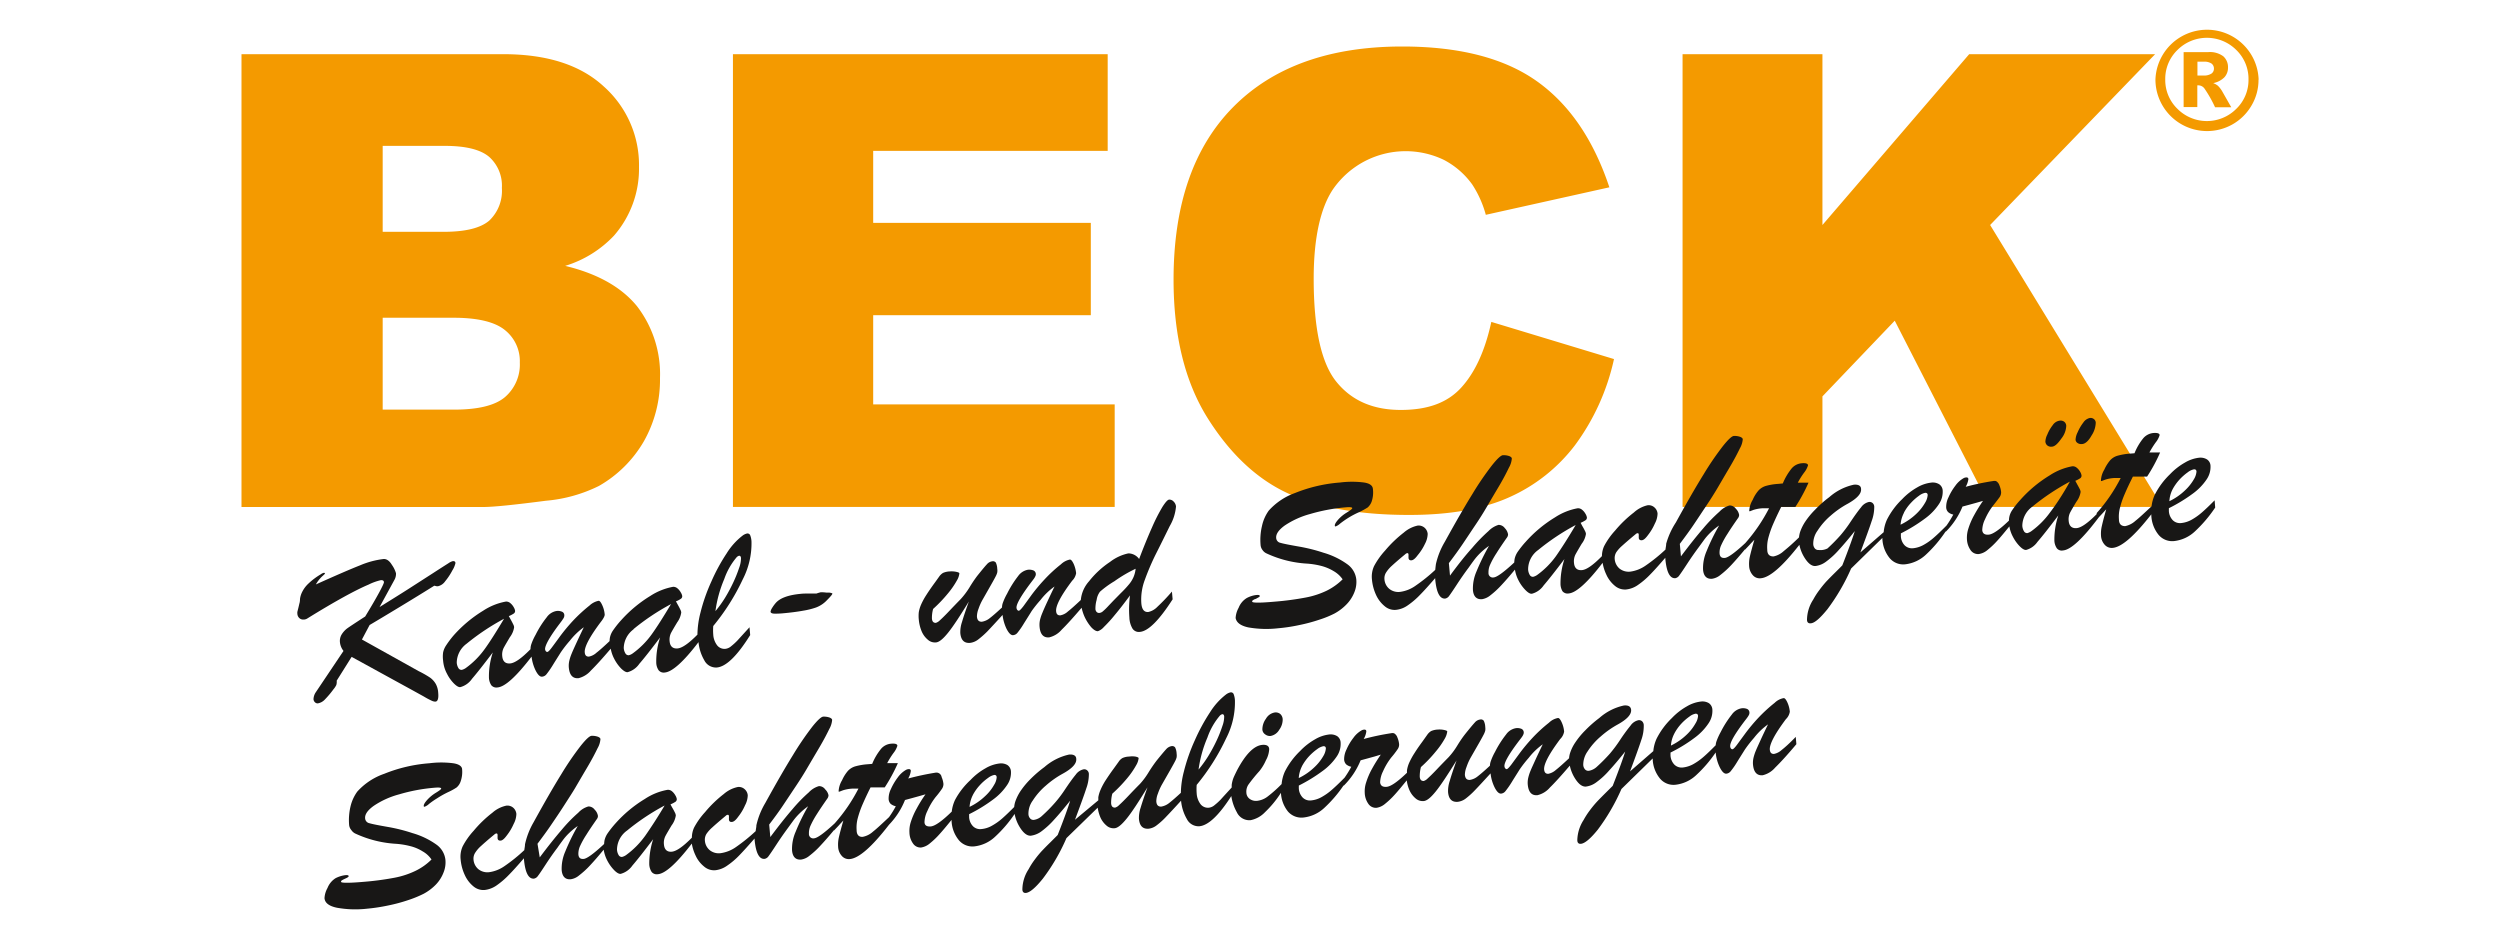 <svg id="Medium" xmlns="http://www.w3.org/2000/svg" viewBox="0 0 400 150"><defs><style>.cls-1{fill:#f49a00}.cls-2{fill:#181716}</style></defs><g id="Beck"><path class="cls-1" d="M38.64 8.67h41.91q10.49 0 16.08 5.19a16.81 16.81 0 0 1 5.61 12.84 16.29 16.29 0 0 1-4 11 17.9 17.9 0 0 1-7.81 4.84c5.19 1.25 9 3.41 11.48 6.44a17.8 17.8 0 0 1 3.69 11.52 20 20 0 0 1-2.6 10.14 19.41 19.41 0 0 1-7.17 7.11 23.66 23.66 0 0 1-8.5 2.37c-5 .65-8.38 1-10 1H38.64V8.67zm22.59 28.42H71c3.49 0 5.92-.61 7.3-1.81a6.58 6.58 0 0 0 2-5.21 6.17 6.17 0 0 0-2-4.94c-1.38-1.2-3.76-1.79-7.15-1.79h-9.92v13.75zm0 28.45h11.41c3.87 0 6.58-.67 8.15-2A6.88 6.88 0 0 0 83.17 58a6.34 6.34 0 0 0-2.35-5.16c-1.56-1.3-4.3-2-8.23-2H61.23v14.7zm56-56.87h60v15.47h-37.52v11.52h34.82v14.77h-34.82V64.7h38.64v16.41h-61.08V8.67zm121.4 42.84l19.61 5.94A36.15 36.15 0 0 1 252 71.23a27 27 0 0 1-10.56 8.35q-6.3 2.82-16 2.81-11.82 0-19.3-3.42t-12.93-12.09c-3.61-5.77-5.44-13.14-5.44-22.13q0-18 9.57-27.65t27-9.66q13.7 0 21.52 5.53t11.64 17l-19.77 4.4a17 17 0 0 0-2.17-4.85 13 13 0 0 0-4.56-3.95 14.14 14.14 0 0 0-17.74 4.74c-2 3-3.07 7.79-3.07 14.28q0 12.07 3.66 16.53c2.44 3 5.87 4.47 10.27 4.47s7.52-1.19 9.71-3.61 3.78-5.88 4.78-10.47zm30.58-42.84h22.38V36l23.48-27.33h29.75L318.42 36 346 81.11h-27.58l-15.26-29.8-11.57 12.11v17.69h-22.38V8.67z"/><path class="cls-2" d="M123.8 98.18a11.69 11.69 0 0 0 1.46-.05c1.22-.11 2.32-.25 3.3-.43a11.85 11.85 0 0 0 2-.5 4.61 4.61 0 0 0 1.78-1.2c.56-.56.84-.9.83-1s0-.08-.15-.11a1.14 1.14 0 0 0-.33-.07h-.45a6 6 0 0 0-.91-.06 6.31 6.31 0 0 0-.68.2c-1.34 0-2.17 0-2.51.05-2 .18-3.37.68-4.06 1.51a5.91 5.91 0 0 0-.59.83 1.38 1.38 0 0 0-.2.52c.02.18.19.28.51.31zM147.46 101a3.53 3.53 0 0 0 1 1.36 1.68 1.68 0 0 0 1.23.43c.54 0 1.2-.56 2-1.55s1.88-2.64 3.33-5c-.52 1.43-.88 2.52-1.1 3.28a5 5 0 0 0-.27 1.77c.1 1.13.62 1.65 1.57 1.57a2.64 2.64 0 0 0 1.29-.54A14.39 14.39 0 0 0 158 101c.53-.56 1.34-1.43 2.41-2.61a6.94 6.94 0 0 0 .64 2.23c.38.73.74 1.07 1.1 1a1 1 0 0 0 .67-.41 12 12 0 0 0 1-1.45c.45-.72.86-1.36 1.25-2a20.21 20.21 0 0 1 1.41-1.76 10.47 10.47 0 0 1 2.25-2.16c-.46.93-.85 1.77-1.2 2.52s-.59 1.3-.75 1.7a7.15 7.15 0 0 0-.38 1.13 3.58 3.58 0 0 0-.07 1.08c.1 1.22.62 1.79 1.54 1.71a3.76 3.76 0 0 0 2-1.23q1.14-1.11 3.19-3.51a7.35 7.35 0 0 0 .45 1.4 7.26 7.26 0 0 0 1.1 1.73c.42.44.77.64 1.06.62a2.33 2.33 0 0 0 .95-.67 21.63 21.63 0 0 0 1.76-1.94c.72-.86 1.52-1.89 2.42-3.11a17.13 17.13 0 0 0-.1 3.54 3.73 3.73 0 0 0 .51 1.78 1.21 1.21 0 0 0 1.19.51c1.32-.12 3.06-1.85 5.22-5.21l-.11-1.24a30.36 30.36 0 0 1-2.35 2.46 2.85 2.85 0 0 1-1.44.81q-1 .07-1.11-1.44a8.92 8.92 0 0 1 .57-3.73 38.86 38.86 0 0 1 1.8-4.19c.72-1.42 1.44-2.89 2.18-4.39a7.46 7.46 0 0 0 1-3.13 1.27 1.27 0 0 0-.39-.8.89.89 0 0 0-.71-.3c-.22 0-.58.4-1.05 1.13a28.74 28.74 0 0 0-1.69 3.32c-.66 1.48-1.35 3.17-2.06 5.05a2.15 2.15 0 0 0-1.72-.9 7.28 7.28 0 0 0-2.94 1.37 14.38 14.38 0 0 0-3.35 3.09 5.22 5.22 0 0 0-1.32 3c-.91.86-1.61 1.48-2.07 1.84a2.43 2.43 0 0 1-1.23.62c-.39 0-.61-.19-.65-.67q-.12-1.31 2.57-4.88a2.18 2.18 0 0 0 .63-1.2 4.92 4.92 0 0 0-.39-1.48c-.23-.48-.42-.71-.61-.7a2.9 2.9 0 0 0-1.43.76 22.94 22.94 0 0 0-2.67 2.47 28.87 28.87 0 0 0-2 2.39L163.74 97c-.36.46-.6.71-.73.72s-.34-.14-.37-.47q-.07-.87 2.34-4.07c.24-.32.41-.53.48-.64a2.08 2.08 0 0 0 .2-.36.7.7 0 0 0 .07-.36.64.64 0 0 0-.38-.55 1.86 1.86 0 0 0-.89-.11 2.45 2.45 0 0 0-1.55 1 16.6 16.6 0 0 0-1.78 2.84 9.14 9.14 0 0 0-.71 1.56 2.39 2.39 0 0 0-.1.64c-.85.79-1.51 1.36-1.94 1.69a2.69 2.69 0 0 1-1.3.59c-.46 0-.72-.24-.77-.82a3.49 3.49 0 0 1 .25-1.24 8.41 8.41 0 0 1 .7-1.55l1.33-2.34c.37-.65.62-1.11.74-1.35a2.57 2.57 0 0 0 .23-.59 1.77 1.77 0 0 0 0-.58 2.52 2.52 0 0 0-.23-1 .57.57 0 0 0-.57-.2 1.34 1.34 0 0 0-.85.47c-.28.29-.8.92-1.56 1.87a21 21 0 0 0-1.24 1.85 12.56 12.56 0 0 1-1.39 1.85c-.55.56-1.17 1.2-1.86 1.93s-1.19 1.21-1.48 1.47a1.54 1.54 0 0 1-.65.41c-.37 0-.58-.2-.62-.68a5.35 5.35 0 0 1 .19-1.55 22.47 22.47 0 0 0 2.36-2.47 13.24 13.24 0 0 0 1.44-2.08 2.78 2.78 0 0 0 .4-1.14c0-.1-.18-.18-.51-.25a3.67 3.67 0 0 0-1.05-.06 2.9 2.9 0 0 0-1.06.24 2.1 2.1 0 0 0-.63.61c-.21.29-.46.65-.77 1.07-.5.69-.93 1.31-1.27 1.85a11 11 0 0 0-.82 1.5 5.29 5.29 0 0 0-.38 1.23 5.54 5.54 0 0 0 0 1.23 6.29 6.29 0 0 0 .45 1.84zm28-5a2.83 2.83 0 0 1 .54-1.33 15.18 15.18 0 0 1 2.3-1.67 22.36 22.36 0 0 1 3.4-2 4.4 4.4 0 0 1-.34 1.34 4.76 4.76 0 0 1-.69 1.12 17.52 17.52 0 0 1-1.34 1.44l-1.18 1.2-.8.84a9.71 9.71 0 0 1-.91.89 1 1 0 0 1-.52.24.54.54 0 0 1-.44-.14.73.73 0 0 1-.21-.46 5.1 5.1 0 0 1 .17-1.41zM199.71 100.38a16.68 16.68 0 0 0 4.82.14 26.75 26.75 0 0 0 3.35-.51 26.19 26.19 0 0 0 3.24-.87 15.5 15.5 0 0 0 2.44-1 7.94 7.94 0 0 0 1.95-1.51 5.83 5.83 0 0 0 1.2-1.9 4.38 4.38 0 0 0 .3-2 3.45 3.45 0 0 0-1.41-2.43 12.39 12.39 0 0 0-3.83-1.86 27.09 27.09 0 0 0-4-1c-1.48-.26-2.44-.45-2.87-.58a.84.84 0 0 1-.71-.78c-.06-.63.4-1.3 1.37-2a13.69 13.69 0 0 1 4.06-1.84 28.56 28.56 0 0 1 5.74-1.07c.69-.06 1 0 1 .13s-.28.33-.88.71a6 6 0 0 0-1.39 1.15c-.37.43-.54.73-.52.93s.07.13.18.12a2.18 2.18 0 0 0 .66-.43 15.17 15.17 0 0 1 1.28-.9 13.81 13.81 0 0 1 1.78-.94 12.7 12.7 0 0 0 1.35-.74 2.29 2.29 0 0 0 .66-1 4.55 4.55 0 0 0 .18-2c-.05-.52-.53-.87-1.43-1a14.93 14.93 0 0 0-3.8 0 24.11 24.11 0 0 0-7.25 1.69A10.29 10.29 0 0 0 203 81.7a6.54 6.54 0 0 0-1.08 2.45 9.5 9.5 0 0 0-.23 3 1.52 1.52 0 0 0 .31.85 1.56 1.56 0 0 0 .59.52 17.74 17.74 0 0 0 6.57 1.66 12.84 12.84 0 0 1 2.26.37 7.42 7.42 0 0 1 2 .85 4.39 4.39 0 0 1 1.4 1.29 9.71 9.71 0 0 1-2.57 1.83 13.47 13.47 0 0 1-3.37 1.09 46.53 46.53 0 0 1-5 .66c-2.34.21-3.51.19-3.53 0a.22.22 0 0 1 .1-.22 2.25 2.25 0 0 1 .33-.19c.13 0 .31-.14.53-.25l.13-.08a.52.52 0 0 0 .11-.1.14.14 0 0 0 0-.1c0-.14-.24-.17-.69-.11a4.43 4.43 0 0 0-1.37.46 3.17 3.17 0 0 0-1.31 1.57 3.77 3.77 0 0 0-.48 1.63c.13.72.78 1.23 2.01 1.5zM71.4 103.23a3.25 3.25 0 0 0-.5 1.15 4.82 4.82 0 0 0 0 1.34 5.28 5.28 0 0 0 .62 2.08 6.05 6.05 0 0 0 1.13 1.58c.41.4.74.59 1 .56a3.31 3.31 0 0 0 1.87-1.33q1.09-1.26 3.33-4.22a12.15 12.15 0 0 0-.62 4 2.37 2.37 0 0 0 .38 1.25 1.06 1.06 0 0 0 1 .35c1.19-.1 3-1.75 5.44-4.93a6.83 6.83 0 0 0 .64 2.2c.37.73.73 1.08 1.1 1a1 1 0 0 0 .67-.41 14.52 14.52 0 0 0 1-1.45c.44-.72.86-1.37 1.25-2a19 19 0 0 1 1.46-1.88 11 11 0 0 1 2.24-2.16c-.45.94-.85 1.78-1.19 2.52s-.6 1.31-.76 1.71a7.07 7.07 0 0 0-.37 1.13 3.58 3.58 0 0 0-.08 1.08c.11 1.22.63 1.79 1.55 1.71a3.86 3.86 0 0 0 2-1.24c.75-.73 1.81-1.9 3.16-3.48a5.48 5.48 0 0 0 .55 1.61 6.38 6.38 0 0 0 1.14 1.59c.41.39.74.58 1 .56a3.32 3.32 0 0 0 1.88-1.34q1.1-1.26 3.33-4.22a12.15 12.15 0 0 0-.62 4 2.28 2.28 0 0 0 .38 1.25 1.05 1.05 0 0 0 1 .36c1.18-.11 3-1.73 5.38-4.86a7.13 7.13 0 0 0 .93 2.91 2.09 2.09 0 0 0 2 1.15q2.22-.19 5.34-5.19l-.11-1.25-1.94 2.13a9.91 9.91 0 0 1-1 .91 1.7 1.7 0 0 1-.89.41 1.49 1.49 0 0 1-1.35-.56 3.13 3.13 0 0 1-.62-1.72 8.75 8.75 0 0 1 0-1.37 35 35 0 0 0 4.72-7.46 12.58 12.58 0 0 0 1.4-6 3.16 3.16 0 0 0-.21-1.06.46.46 0 0 0-.5-.28 1.84 1.84 0 0 0-.77.38 10.69 10.69 0 0 0-2.49 2.79 29.54 29.54 0 0 0-2.45 4.51 28.53 28.53 0 0 0-1.75 5 14.64 14.64 0 0 0-.48 3.5c-1.39 1.41-2.45 2.15-3.19 2.21s-1.19-.32-1.26-1.15a2.45 2.45 0 0 1 .22-1.32c.19-.36.53-.94 1-1.72A3.48 3.48 0 0 0 109 98a1.15 1.15 0 0 0-.14-.45c-.08-.17-.19-.39-.34-.66s-.27-.5-.37-.67a3.9 3.9 0 0 0 .8-.42.47.47 0 0 0 .2-.47 1.63 1.63 0 0 0-.23-.55 2.26 2.26 0 0 0-.54-.65 1 1 0 0 0-.69-.24 10 10 0 0 0-3.64 1.46 20.85 20.85 0 0 0-4.69 3.91 15.31 15.31 0 0 0-1.27 1.6 3.13 3.13 0 0 0-.5 1.14 4.71 4.71 0 0 0-.06.58c-.92.87-1.63 1.5-2.09 1.85a2.46 2.46 0 0 1-1.23.63c-.39 0-.61-.19-.65-.68-.08-.86.78-2.49 2.57-4.87.44-.55.65-1 .62-1.2a4.39 4.39 0 0 0-.39-1.48c-.22-.48-.41-.72-.6-.7a3 3 0 0 0-1.43.75 24.89 24.89 0 0 0-2.68 2.47 31 31 0 0 0-2 2.4c-.55.76-1 1.37-1.35 1.84s-.59.71-.73.72-.33-.13-.36-.46c0-.59.72-1.94 2.34-4.07.24-.32.4-.53.47-.65a1.71 1.71 0 0 0 .21-.35.82.82 0 0 0 .06-.37.6.6 0 0 0-.38-.54 1.71 1.71 0 0 0-.88-.11 2.4 2.4 0 0 0-1.55 1 15.84 15.84 0 0 0-1.78 2.8 8.83 8.83 0 0 0-.71 1.57 2.57 2.57 0 0 0-.11.74c-1.42 1.45-2.51 2.22-3.26 2.28s-1.18-.32-1.26-1.15a2.43 2.43 0 0 1 .22-1.32c.19-.36.53-.94 1-1.73a3.46 3.46 0 0 0 .68-1.59 1.15 1.15 0 0 0-.14-.45c-.08-.17-.19-.39-.34-.66s-.27-.5-.37-.67a4.48 4.48 0 0 0 .8-.42.48.48 0 0 0 .2-.47 1.66 1.66 0 0 0-.23-.56 2.22 2.22 0 0 0-.54-.64 1 1 0 0 0-.69-.24 9.81 9.81 0 0 0-3.64 1.46 20.85 20.85 0 0 0-4.69 3.91 15.4 15.4 0 0 0-1.22 1.61zm44.48-10.58a10.91 10.91 0 0 1 2-3.51.9.9 0 0 1 .37-.22c.18 0 .28.1.31.36a4.45 4.45 0 0 1-.29 1.55 20.81 20.81 0 0 1-.94 2.35 25.39 25.39 0 0 1-1.33 2.48 18.08 18.08 0 0 1-1.53 2.12 19.7 19.7 0 0 1 1.41-5.13zm-14.51 8a36.44 36.44 0 0 1 6-4c-1.2 2-2.25 3.67-3.13 4.89a13.43 13.43 0 0 1-3 3 1.74 1.74 0 0 1-.64.3.58.58 0 0 1-.54-.31 1.87 1.87 0 0 1-.26-.87 3.82 3.82 0 0 1 1.57-2.97zM74.65 103a37 37 0 0 1 6-4c-1.2 2-2.25 3.68-3.13 4.89a13.27 13.27 0 0 1-3 3 1.85 1.85 0 0 1-.64.29.57.57 0 0 1-.54-.3 1.9 1.9 0 0 1-.26-.87 3.82 3.82 0 0 1 1.57-3.01z"/><path class="cls-2" d="M53.36 110.28a3.21 3.21 0 0 0 .45-.68 1.7 1.7 0 0 0 .06-.69l2.39-3.81 9.74 5.34 1.81 1a12.46 12.46 0 0 0 1.21.65 1.4 1.4 0 0 0 .62.17c.4 0 .56-.51.47-1.44a3.31 3.31 0 0 0-.38-1.38 3.22 3.22 0 0 0-.89-1 15.69 15.69 0 0 0-1.84-1.05l-9.09-5.07 1.23-2.32q1.83-1.08 5-3t5.35-3.29l.33.08a.79.79 0 0 0 .29 0 1.93 1.93 0 0 0 1.12-.79 9.72 9.72 0 0 0 1.15-1.74 3.64 3.64 0 0 0 .49-1.16c0-.24-.16-.34-.42-.32a2.21 2.21 0 0 0-.7.34c-.35.22-1.2.76-2.54 1.63l-3.7 2.38c-1.13.73-2.73 1.72-4.78 3l2.35-4.3a2 2 0 0 0 .28-1.1 4.38 4.38 0 0 0-.65-1.34c-.4-.67-.87-1-1.39-.94a13.65 13.65 0 0 0-3.7 1c-1.53.6-3.88 1.62-7.08 3.06a5.35 5.35 0 0 1 1-1.29c.31-.27.47-.43.46-.46s-.08-.15-.23-.1a1.37 1.37 0 0 0-.45.23 11 11 0 0 0-2 1.51 4.66 4.66 0 0 0-.93 1.23 3.51 3.51 0 0 0-.39 1.2c0 .43-.08.67-.1.74s-.1.45-.17.72l-.15.6a1.39 1.39 0 0 0 0 .33 1 1 0 0 0 .32.68.89.89 0 0 0 .64.23 1.12 1.12 0 0 0 .64-.18c2.22-1.38 4.15-2.51 5.78-3.41s3-1.58 4-2a8.78 8.78 0 0 1 2-.72c.29 0 .45.08.47.33s-1 2.21-3 5.49c-1.55 1-2.51 1.64-2.85 1.88a3.6 3.6 0 0 0-.88.94 2 2 0 0 0-.31 1.3 2.67 2.67 0 0 0 .57 1.39l-4.42 6.59a2.12 2.12 0 0 0-.38 1.12.73.73 0 0 0 .23.5.6.6 0 0 0 .46.18 2 2 0 0 0 1.13-.62 15.06 15.06 0 0 0 1.38-1.64zM328.25 71.47c.51 0 1-.49 1.59-1.33a3.48 3.48 0 0 0 .76-2 .88.88 0 0 0-.32-.66 1 1 0 0 0-.72-.18 1.61 1.61 0 0 0-1.12.72 6.12 6.12 0 0 0-.87 1.51 2.8 2.8 0 0 0-.31 1.11.87.87 0 0 0 .31.63.92.92 0 0 0 .68.2zM332.41 70.88a1 1 0 0 0 .65.17c.57 0 1.11-.51 1.59-1.37a3.91 3.91 0 0 0 .67-2.05.77.77 0 0 0-.3-.58.84.84 0 0 0-.61-.18 1.67 1.67 0 0 0-1.08.74 7.14 7.14 0 0 0-.9 1.54 2.92 2.92 0 0 0-.34 1.21.68.68 0 0 0 .32.52z"/><path class="cls-2" d="M354.34 80.05c-.78.79-1.45 1.43-2 1.91a9.73 9.73 0 0 1-1.67 1.19 4.33 4.33 0 0 1-1.69.54 1.64 1.64 0 0 1-1.33-.45 2.29 2.29 0 0 1-.63-1.51v-.42a25.13 25.13 0 0 0 3.8-2.31 9.09 9.09 0 0 0 2.25-2.31 3.55 3.55 0 0 0 .61-2.19 1.27 1.27 0 0 0-.57-1 2 2 0 0 0-1.29-.26 5.71 5.71 0 0 0-2.21.76 10.27 10.27 0 0 0-2.41 1.88 12.16 12.16 0 0 0-2.44 3.29 6.14 6.14 0 0 0-.51 1.84c-1.08 1-1.94 1.82-2.59 2.33a3.45 3.45 0 0 1-1.63.84c-.62 0-1-.31-1-1.09a5.56 5.56 0 0 1 .17-1.86 13.79 13.79 0 0 1 .76-2.2c.34-.81.78-1.73 1.3-2.77h2.27a25.56 25.56 0 0 0 2.09-3.87h-1.71a14.53 14.53 0 0 1 1-1.6 3.43 3.43 0 0 0 .63-1.17c0-.27-.35-.39-1-.34a2.43 2.43 0 0 0-1.6.82 9.18 9.18 0 0 0-1.42 2.42l-.73.06a10 10 0 0 0-2 .34 2.52 2.52 0 0 0-1.16.72 6.41 6.41 0 0 0-.94 1.5 3.68 3.68 0 0 0-.54 1.73c0 .07 0 .1.07.1a1.08 1.08 0 0 0 .24-.08l.37-.14a5.68 5.68 0 0 1 1.48-.27h1a26 26 0 0 1-3.84 5.61v.17c-1.41 1.42-2.48 2.18-3.22 2.24s-1.19-.32-1.26-1.15a2.43 2.43 0 0 1 .22-1.32c.19-.36.52-.94 1-1.73a3.52 3.52 0 0 0 .69-1.59 1.15 1.15 0 0 0-.14-.45c-.08-.17-.2-.39-.35-.66s-.27-.5-.36-.67a4.88 4.88 0 0 0 .8-.42.49.49 0 0 0 .19-.47 1.59 1.59 0 0 0-.22-.56 2.22 2.22 0 0 0-.54-.64 1 1 0 0 0-.69-.24 9.74 9.74 0 0 0-3.64 1.46 20.64 20.64 0 0 0-4.69 3.91 13.23 13.23 0 0 0-1.27 1.6 3 3 0 0 0-.5 1.14 3.46 3.46 0 0 0-.06.59c-1.49 1.43-2.56 2.18-3.22 2.24s-1-.18-1.05-.71a4.16 4.16 0 0 1 .45-1.76 10.36 10.36 0 0 1 1.33-2.23c.46-.57.78-1 1-1.3a1.33 1.33 0 0 0 .24-.8 3.64 3.64 0 0 0-.28-1.1 1.2 1.2 0 0 0-.54-.67 1.18 1.18 0 0 0-.49 0 39.27 39.27 0 0 0-4.36.92 3.42 3.42 0 0 0 .43-1.21c0-.22-.14-.31-.37-.29a1 1 0 0 0-.45.15 4.12 4.12 0 0 0-1.26 1.17 9 9 0 0 0-1.1 1.86 3.37 3.37 0 0 0-.37 1.58 1.11 1.11 0 0 0 .32.79 1.74 1.74 0 0 0 .82.39 17 17 0 0 1-1.08 1.75c-.78.79-1.45 1.43-2 1.91a9 9 0 0 1-1.67 1.19 4.33 4.33 0 0 1-1.69.54 1.67 1.67 0 0 1-1.33-.45 2.24 2.24 0 0 1-.62-1.51v-.42a25.79 25.79 0 0 0 3.84-2.36 9 9 0 0 0 2.24-2.31 3.55 3.55 0 0 0 .61-2.19 1.29 1.29 0 0 0-.56-1 1.94 1.94 0 0 0-1.29-.26 5.69 5.69 0 0 0-2.22.76 10.27 10.27 0 0 0-2.41 1.88 12.16 12.16 0 0 0-2.44 3.29 6.1 6.1 0 0 0-.52 2l-3.73 3.24c.87-2.34 1.48-4 1.8-5a6.57 6.57 0 0 0 .42-2.31.81.81 0 0 0-.27-.6.77.77 0 0 0-.56-.17 2.08 2.08 0 0 0-1.27.85c-.45.54-1 1.3-1.67 2.3a20.58 20.58 0 0 1-1.63 2.18 28 28 0 0 1-2.08 2.11 2.46 2.46 0 0 1-1.4.25.74.74 0 0 1-.6-.22 1.15 1.15 0 0 1-.28-.71 3.57 3.57 0 0 1 .69-2.17 10.82 10.82 0 0 1 2.09-2.39 14.66 14.66 0 0 1 2.71-1.9c1.51-.84 2.23-1.63 2.16-2.36 0-.53-.43-.76-1.15-.7a8.71 8.71 0 0 0-3.94 2 17.28 17.28 0 0 0-2.26 2 12.49 12.49 0 0 0-1.56 1.88 7.45 7.45 0 0 0-.84 1.67 4.3 4.3 0 0 0-.18.88 32.36 32.36 0 0 1-2.46 2.21 3.42 3.42 0 0 1-1.62.84c-.62 0-1-.31-1-1.09a5.81 5.81 0 0 1 .17-1.86 15.67 15.67 0 0 1 .76-2.2c.35-.81.78-1.73 1.3-2.77h2.27a26.67 26.67 0 0 0 2.1-3.88h-1.71a12.4 12.4 0 0 1 1-1.6 3.52 3.52 0 0 0 .63-1.17c0-.28-.35-.4-1-.34a2.39 2.39 0 0 0-1.6.81 9.62 9.62 0 0 0-1.43 2.42l-.72.07a9.46 9.46 0 0 0-2 .33 2.62 2.62 0 0 0-1.17.73 5.74 5.74 0 0 0-.93 1.5 3.73 3.73 0 0 0-.55 1.73c0 .06 0 .1.08.09a.72.72 0 0 0 .24-.08l.37-.14a6.14 6.14 0 0 1 1.48-.26h1a27.05 27.05 0 0 1-3.8 5.57c-1.66 1.54-2.76 2.34-3.29 2.38s-.79-.2-.83-.73a2.78 2.78 0 0 1 .27-1.33 13.63 13.63 0 0 1 1-1.8c.42-.68 1-1.54 1.73-2.58a.91.91 0 0 0 .13-.44 1.81 1.81 0 0 0-.53-1 1.23 1.23 0 0 0-1-.52 3.55 3.55 0 0 0-1.62 1 25.22 25.22 0 0 0-2.6 2.68q-1.51 1.74-3.56 4.47l-.18-2c.81-1.08 1.54-2.07 2.17-3s1.33-2 2.08-3.12 1.33-2.06 1.7-2.68 1-1.72 1.92-3.27 1.41-2.53 1.74-3.21a3.46 3.46 0 0 0 .46-1.45c0-.15-.15-.29-.4-.39a2.73 2.73 0 0 0-1-.15c-.32 0-.9.53-1.74 1.58a47.13 47.13 0 0 0-3.12 4.56q-1.86 3-4.44 7.7a12.19 12.19 0 0 0-1.55 3.41c0 .32-.09.63-.11.93a27.15 27.15 0 0 1-3.13 2.53 5.63 5.63 0 0 1-2.49 1 2.36 2.36 0 0 1-1.73-.48 2.23 2.23 0 0 1-.78-1.57 1.79 1.79 0 0 1 .27-1.07 5.55 5.55 0 0 1 .9-1c.4-.36 1.12-1 2.18-1.87a.53.53 0 0 1 .34-.16c.09 0 .15.08.16.22a1.77 1.77 0 0 1 0 .23V86c0 .32.18.46.48.44s.61-.3 1-.83a8.38 8.38 0 0 0 1.1-1.85 3.55 3.55 0 0 0 .43-1.59 1.48 1.48 0 0 0-.52-1 1.37 1.37 0 0 0-1.07-.33 4.87 4.87 0 0 0-2.2 1.16 18.84 18.84 0 0 0-3 2.89 11.69 11.69 0 0 0-1.76 2.49 3.9 3.9 0 0 0-.35 1.6c-1.4 1.43-2.47 2.18-3.21 2.24s-1.19-.32-1.26-1.15a2.43 2.43 0 0 1 .22-1.32c.19-.36.53-.94 1-1.73a3.44 3.44 0 0 0 .69-1.59 1.15 1.15 0 0 0-.14-.45c-.08-.17-.19-.39-.35-.66s-.27-.5-.36-.67a4.88 4.88 0 0 0 .8-.42.5.5 0 0 0 .2-.47 1.66 1.66 0 0 0-.23-.56 2.22 2.22 0 0 0-.54-.64 1 1 0 0 0-.69-.24 9.81 9.81 0 0 0-3.64 1.46 20.64 20.64 0 0 0-4.69 3.91 15.4 15.4 0 0 0-1.27 1.59 3.25 3.25 0 0 0-.5 1.15 4.54 4.54 0 0 0-.06.57c-1.66 1.54-2.76 2.34-3.29 2.39a.69.69 0 0 1-.83-.73 2.88 2.88 0 0 1 .27-1.33 13.08 13.08 0 0 1 1-1.81c.42-.68 1-1.54 1.73-2.58a.89.89 0 0 0 .13-.44 1.89 1.89 0 0 0-.52-1 1.25 1.25 0 0 0-1-.52 3.75 3.75 0 0 0-1.62 1 26.23 26.23 0 0 0-2.6 2.68Q234 89.37 232 92.1l-.18-2c.81-1.07 1.54-2.07 2.17-3s1.33-2 2.08-3.11 1.33-2.06 1.7-2.69 1-1.72 1.92-3.26 1.41-2.54 1.74-3.22a3.42 3.42 0 0 0 .46-1.45c0-.15-.15-.29-.4-.39a2.73 2.73 0 0 0-1-.15c-.32 0-.9.53-1.74 1.58a47.51 47.51 0 0 0-3.14 4.59q-1.86 3-4.44 7.69a12.19 12.19 0 0 0-1.42 3.55c-.05.33-.08.64-.11.94a27.15 27.15 0 0 1-3.13 2.52 5.52 5.52 0 0 1-2.49 1 2.31 2.31 0 0 1-1.73-.48 2.19 2.19 0 0 1-.78-1.57 1.74 1.74 0 0 1 .27-1.06 5.31 5.31 0 0 1 .91-1.06c.39-.36 1.11-1 2.17-1.87a.53.53 0 0 1 .34-.16c.09 0 .15.09.16.22a1.93 1.93 0 0 1 0 .24v.25c0 .32.19.47.48.44s.61-.3 1-.83A8.15 8.15 0 0 0 228 87a3.55 3.55 0 0 0 .43-1.58 1.48 1.48 0 0 0-.52-1 1.45 1.45 0 0 0-1.07-.33 5 5 0 0 0-2.24 1.13 19.29 19.29 0 0 0-3 2.89 11.94 11.94 0 0 0-1.76 2.49 4.06 4.06 0 0 0-.33 2.1 7.46 7.46 0 0 0 .66 2.49 5 5 0 0 0 1.39 1.81 2.43 2.43 0 0 0 1.77.58 3.94 3.94 0 0 0 1.89-.71 12.62 12.62 0 0 0 2-1.71c.64-.65 1.44-1.54 2.41-2.66v.13c.19 2.17.73 3.22 1.61 3.14a1 1 0 0 0 .64-.45c.21-.28.62-.88 1.22-1.8s1.23-1.83 1.9-2.72c.21-.3.47-.67.79-1.1a9.72 9.72 0 0 1 1.1-1.26 11 11 0 0 1 1.35-1.1 34.45 34.45 0 0 0-2 4.09 6.8 6.8 0 0 0-.57 3c.09 1 .58 1.51 1.46 1.44a2.81 2.81 0 0 0 1.32-.61 14 14 0 0 0 1.75-1.61c.63-.67 1.36-1.51 2.19-2.51a5.71 5.71 0 0 0 .57 1.72 6.31 6.31 0 0 0 1.14 1.58c.4.4.73.59 1 .56a3.29 3.29 0 0 0 1.88-1.33q1.09-1.26 3.33-4.22a12.51 12.51 0 0 0-.63 4 2.36 2.36 0 0 0 .32 1.15 1.05 1.05 0 0 0 1 .35c1.18-.1 3-1.74 5.42-4.9a6.94 6.94 0 0 0 .58 1.86 4.94 4.94 0 0 0 1.39 1.83 2.48 2.48 0 0 0 1.77.58 4 4 0 0 0 1.89-.71 12.62 12.62 0 0 0 2-1.71c.64-.65 1.44-1.55 2.4-2.66a.57.57 0 0 1 0 .13c.19 2.16.72 3.21 1.61 3.14a1 1 0 0 0 .64-.46c.21-.28.62-.88 1.22-1.8s1.23-1.83 1.89-2.71l.8-1.1a9.1 9.1 0 0 1 1.1-1.26 10.14 10.14 0 0 1 1.35-1.1 32.29 32.29 0 0 0-2 4.09 6.8 6.8 0 0 0-.57 3c.09 1 .58 1.51 1.46 1.43a2.72 2.72 0 0 0 1.32-.61 14.48 14.48 0 0 0 1.75-1.6c.62-.66 1.35-1.5 2.18-2.5v.06l.37-.39.36-.38c.1-.11.22-.25.35-.38s.27-.29.42-.44c-.35 1.2-.59 2.1-.72 2.68a5.31 5.31 0 0 0-.12 1.52 2.35 2.35 0 0 0 .6 1.48 1.44 1.44 0 0 0 1.27.48c1.43-.12 3.48-1.91 6.17-5.35a6.15 6.15 0 0 0 .88 2.15c.57.88 1.14 1.29 1.71 1.24a3.55 3.55 0 0 0 1.74-.74 13.07 13.07 0 0 0 2-1.85c.73-.8 1.58-1.8 2.54-3q-.59 1.89-2 5.49-.3.31-1.17 1.17c-.58.57-1 1-1.39 1.41a16.89 16.89 0 0 0-1.09 1.34 11.6 11.6 0 0 0-1 1.55 6.05 6.05 0 0 0-1 3.22c0 .42.22.61.56.58.63 0 1.53-.81 2.72-2.27a32.59 32.59 0 0 0 3.78-6.5l5-4.89v.09a5.22 5.22 0 0 0 1.16 3.13 2.83 2.83 0 0 0 2.48 1 5.79 5.79 0 0 0 3.3-1.52 20.75 20.75 0 0 0 3.2-3.77v.08a12.18 12.18 0 0 0 2.68-4.03l1-.27 1.23-.34 1.05-.3a26.32 26.32 0 0 0-1.43 2.31 11.44 11.44 0 0 0-.91 2.12 4.68 4.68 0 0 0-.23 1.69 3.28 3.28 0 0 0 .64 1.84 1.45 1.45 0 0 0 1.24.55A2.78 2.78 0 0 0 318 88a13.12 13.12 0 0 0 1.57-1.49c.52-.57 1.16-1.34 1.93-2.29a5.32 5.32 0 0 0 .55 1.63 6.31 6.31 0 0 0 1.14 1.59c.4.39.73.58 1 .55a3.29 3.29 0 0 0 1.81-1.3q1.1-1.26 3.33-4.22a12.23 12.23 0 0 0-.63 4 2.36 2.36 0 0 0 .39 1.25 1 1 0 0 0 1 .35c1.23-.1 3.14-1.87 5.71-5.29l.08-.09.35-.37.36-.39c.13-.15.27-.29.41-.44-.35 1.2-.58 2.1-.71 2.69a5.3 5.3 0 0 0-.13 1.51 2.35 2.35 0 0 0 .6 1.48 1.49 1.49 0 0 0 1.28.49c1.43-.13 3.48-1.92 6.17-5.37v.15a5.28 5.28 0 0 0 1.16 3.13 2.85 2.85 0 0 0 2.49 1 5.79 5.79 0 0 0 3.3-1.52 21.6 21.6 0 0 0 3.27-3.84zm-6.72-1.77a7.75 7.75 0 0 1 1.13-1.58 8.76 8.76 0 0 1 1.3-1.14 2.37 2.37 0 0 1 1-.47c.24 0 .36.09.39.35a2.79 2.79 0 0 1-.41 1.23 7.78 7.78 0 0 1-1.46 1.82 9.53 9.53 0 0 1-2.47 1.7 4.74 4.74 0 0 1 .52-1.91zm-43 3.76a7.06 7.06 0 0 1 1.13-1.58 8.24 8.24 0 0 1 1.29-1.14 2.35 2.35 0 0 1 1-.47c.24 0 .37.09.39.35a2.79 2.79 0 0 1-.41 1.23 7.71 7.71 0 0 1-1.45 1.82 9.6 9.6 0 0 1-2.48 1.7 4.92 4.92 0 0 1 .57-1.95zM248.94 89a13.27 13.27 0 0 1-3 3 1.85 1.85 0 0 1-.64.29.57.57 0 0 1-.54-.3 1.9 1.9 0 0 1-.26-.87 3.81 3.81 0 0 1 1.61-3.12 37 37 0 0 1 6-4c-1.24 2.11-2.29 3.74-3.17 5zM328 82a13.31 13.31 0 0 1-3 3 2.16 2.16 0 0 1-.63.3.59.59 0 0 1-.54-.31 1.9 1.9 0 0 1-.26-.87 3.84 3.84 0 0 1 1.61-3.06 36.74 36.74 0 0 1 6-4C330 79.19 328.9 80.82 328 82zM73.94 123.12c0-.52-.53-.87-1.43-1a14.93 14.93 0 0 0-3.8 0 24 24 0 0 0-7.24 1.69 10.36 10.36 0 0 0-4.3 2.84 6.6 6.6 0 0 0-1.08 2.35 9.5 9.5 0 0 0-.23 3 1.49 1.49 0 0 0 .36.82 1.6 1.6 0 0 0 .59.53 17.94 17.94 0 0 0 6.57 1.66 12.84 12.84 0 0 1 2.26.37 6.84 6.84 0 0 1 2 .85 4.17 4.17 0 0 1 1.4 1.29 9.45 9.45 0 0 1-2.57 1.82 13.47 13.47 0 0 1-3.37 1.1 46.53 46.53 0 0 1-5 .66c-2.33.2-3.51.18-3.53 0a.22.22 0 0 1 .1-.22 2.25 2.25 0 0 1 .33-.19l.53-.25.13-.09a.48.48 0 0 0 .11-.09.15.15 0 0 0 0-.11c0-.13-.24-.17-.69-.1a4.78 4.78 0 0 0-1.37.45 3.25 3.25 0 0 0-1.31 1.58 3.73 3.73 0 0 0-.48 1.63q.1 1.14 2 1.53a16.62 16.62 0 0 0 4.82.15 28.73 28.73 0 0 0 3.35-.51 26.19 26.19 0 0 0 3.24-.87 17.66 17.66 0 0 0 2.44-1 7.94 7.94 0 0 0 2-1.51 5.77 5.77 0 0 0 1.2-1.91 4.34 4.34 0 0 0 .3-2 3.45 3.45 0 0 0-1.41-2.43A12.49 12.49 0 0 0 66 133.3a27.14 27.14 0 0 0-4-1c-1.48-.26-2.44-.45-2.87-.58a.85.85 0 0 1-.71-.78c-.06-.64.4-1.3 1.37-2a13.44 13.44 0 0 1 4.06-1.84 27.88 27.88 0 0 1 5.74-1.07c.69-.06 1 0 1 .13s-.28.33-.88.7a6.21 6.21 0 0 0-1.39 1.16c-.37.42-.54.73-.52.93s.07.12.18.11a2 2 0 0 0 .66-.43 13.23 13.23 0 0 1 1.28-.89 15.13 15.13 0 0 1 1.78-1 9.7 9.7 0 0 0 1.35-.74 2.16 2.16 0 0 0 .66-1 4.57 4.57 0 0 0 .23-1.88zM285.06 120a2.55 2.55 0 0 1-1.23.63c-.4 0-.61-.19-.66-.68q-.1-1.3 2.57-4.88a2.11 2.11 0 0 0 .63-1.2 4.45 4.45 0 0 0-.39-1.48q-.33-.72-.6-.69a2.78 2.78 0 0 0-1.43.75 24.89 24.89 0 0 0-2.68 2.47 29.25 29.25 0 0 0-2 2.4l-1.35 1.84c-.35.47-.59.71-.73.72s-.34-.13-.36-.46q-.09-.89 2.33-4.08c.25-.32.41-.53.48-.64a2.12 2.12 0 0 0 .21-.36.8.8 0 0 0 .06-.36.63.63 0 0 0-.38-.55 1.74 1.74 0 0 0-.89-.1 2.41 2.41 0 0 0-1.55 1 16.44 16.44 0 0 0-1.78 2.8 9.76 9.76 0 0 0-.7 1.56 2.71 2.71 0 0 0-.1.55c-.74.75-1.38 1.37-1.91 1.83a9.73 9.73 0 0 1-1.67 1.19 4.43 4.43 0 0 1-1.69.54 1.65 1.65 0 0 1-1.33-.45 2.29 2.29 0 0 1-.63-1.51v-.43a24.06 24.06 0 0 0 3.84-2.35 9.21 9.21 0 0 0 2.24-2.32 3.52 3.52 0 0 0 .62-2.19 1.32 1.32 0 0 0-.57-1.05 2 2 0 0 0-1.29-.25 5.71 5.71 0 0 0-2.21.76 10.27 10.27 0 0 0-2.41 1.88 12.16 12.16 0 0 0-2.44 3.29 6.12 6.12 0 0 0-.53 2l-3.72 3.24q1.31-3.51 1.79-5a6.64 6.64 0 0 0 .4-2.42.89.89 0 0 0-.27-.6.74.74 0 0 0-.57-.17 2.06 2.06 0 0 0-1.26.85 28.38 28.38 0 0 0-1.68 2.3 22.32 22.32 0 0 1-1.62 2.18 27.71 27.71 0 0 1-2.09 2.11 2.51 2.51 0 0 1-1.3.66.73.73 0 0 1-.6-.22 1.18 1.18 0 0 1-.29-.71 3.71 3.71 0 0 1 .69-2.17 10.88 10.88 0 0 1 2.1-2.39 15 15 0 0 1 2.7-1.91c1.51-.83 2.23-1.62 2.17-2.35-.05-.53-.43-.77-1.16-.7a8.71 8.71 0 0 0-3.93 2 19 19 0 0 0-2.27 2 12.49 12.49 0 0 0-1.55 1.88 6.69 6.69 0 0 0-.84 1.67 3.7 3.7 0 0 0-.18.89c-.93.87-1.64 1.5-2.1 1.86a2.59 2.59 0 0 1-1.23.63c-.4 0-.61-.2-.66-.68q-.1-1.31 2.57-4.88a2.18 2.18 0 0 0 .63-1.2 4.45 4.45 0 0 0-.39-1.48q-.33-.72-.6-.69a2.78 2.78 0 0 0-1.43.75 23.91 23.91 0 0 0-2.68 2.47 29.25 29.25 0 0 0-2 2.4l-1.35 1.84c-.36.46-.6.71-.73.72s-.34-.13-.37-.46q-.08-.89 2.34-4.08c.25-.32.41-.53.48-.64a1.58 1.58 0 0 0 .2-.36.7.7 0 0 0 .07-.36.63.63 0 0 0-.38-.55 1.74 1.74 0 0 0-.89-.1 2.41 2.41 0 0 0-1.55 1 16.44 16.44 0 0 0-1.78 2.8 8.92 8.92 0 0 0-.7 1.56 2.37 2.37 0 0 0-.11.64c-.85.79-1.51 1.36-1.94 1.69a2.6 2.6 0 0 1-1.3.59c-.46 0-.71-.23-.77-.82a3.56 3.56 0 0 1 .26-1.24 8.69 8.69 0 0 1 .69-1.55l1.34-2.34c.37-.65.61-1.1.74-1.35a2.9 2.9 0 0 0 .23-.59 2.1 2.1 0 0 0 0-.58 2.48 2.48 0 0 0-.24-1 .56.56 0 0 0-.57-.2 1.36 1.36 0 0 0-.85.47c-.28.3-.8.92-1.56 1.87-.32.41-.75 1-1.26 1.84a11.46 11.46 0 0 1-1.38 1.85c-.55.56-1.18 1.2-1.87 1.93s-1.19 1.21-1.48 1.47a1.52 1.52 0 0 1-.64.41c-.38 0-.59-.2-.63-.68a5.77 5.77 0 0 1 .19-1.55 21.57 21.57 0 0 0 2.36-2.47 13.2 13.2 0 0 0 1.45-2.07 3 3 0 0 0 .4-1.15c0-.1-.18-.18-.52-.25a3.65 3.65 0 0 0-1-.06 3 3 0 0 0-1.06.24 2.1 2.1 0 0 0-.63.61l-.76 1.07c-.51.69-.94 1.31-1.28 1.86a11.44 11.44 0 0 0-.82 1.49 4.78 4.78 0 0 0-.37 1.23 2.73 2.73 0 0 0 0 .41q-2.25 2.16-3.24 2.25c-.66.06-1-.18-1.06-.71a4.21 4.21 0 0 1 .46-1.76 10.36 10.36 0 0 1 1.33-2.23 14.3 14.3 0 0 0 1-1.3 1.29 1.29 0 0 0 .25-.8 3.64 3.64 0 0 0-.28-1.1 1.2 1.2 0 0 0-.54-.67 1.23 1.23 0 0 0-.5 0 39.78 39.78 0 0 0-4.35.92 3.12 3.12 0 0 0 .42-1.21c0-.22-.13-.31-.37-.29a1 1 0 0 0-.44.15 4.12 4.12 0 0 0-1.26 1.17 8.59 8.59 0 0 0-1.1 1.86 3.54 3.54 0 0 0-.38 1.58 1.21 1.21 0 0 0 .32.79 1.78 1.78 0 0 0 .83.39 17 17 0 0 1-1.08 1.75c-.78.79-1.45 1.43-2 1.91a9.36 9.36 0 0 1-1.67 1.19 4.33 4.33 0 0 1-1.69.54 1.64 1.64 0 0 1-1.33-.45 2.29 2.29 0 0 1-.63-1.51v-.42a25.79 25.79 0 0 0 3.84-2.36 9.21 9.21 0 0 0 2.24-2.31 3.55 3.55 0 0 0 .61-2.19 1.29 1.29 0 0 0-.56-1.05 2 2 0 0 0-1.29-.26 5.69 5.69 0 0 0-2.22.76 10.27 10.27 0 0 0-2.41 1.88 12.16 12.16 0 0 0-2.44 3.29 6.16 6.16 0 0 0-.52 2 20.71 20.71 0 0 1-2.18 1.95 3.39 3.39 0 0 1-1.7.73 1.71 1.71 0 0 1-1.22-.3 1.28 1.28 0 0 1-.54-1 2 2 0 0 1 .34-1.31 25.7 25.7 0 0 1 1.74-2.14 7.68 7.68 0 0 0 1.05-1.74 4.07 4.07 0 0 0 .52-1.75c0-.54-.41-.77-1.1-.71q-2 .18-4.07 4.12c-.29.59-.49 1-.59 1.28a5.13 5.13 0 0 0-.24 1v.42c-.85.93-1.44 1.57-1.74 1.91a9.91 9.91 0 0 1-1 .91 1.7 1.7 0 0 1-.89.41 1.49 1.49 0 0 1-1.35-.56 3.14 3.14 0 0 1-.62-1.73 8.66 8.66 0 0 1 0-1.36 35 35 0 0 0 4.72-7.46 12.58 12.58 0 0 0 1.4-6 3.29 3.29 0 0 0-.21-1.07.46.46 0 0 0-.5-.27 1.84 1.84 0 0 0-.77.38 10.79 10.79 0 0 0-2.49 2.78 30.53 30.53 0 0 0-2.45 4.51 28.91 28.91 0 0 0-1.75 5 14.2 14.2 0 0 0-.48 3.4c-.81.75-1.45 1.3-1.86 1.62a2.77 2.77 0 0 1-1.3.59c-.47 0-.72-.24-.77-.82a3.32 3.32 0 0 1 .25-1.25 8.72 8.72 0 0 1 .7-1.55l1.33-2.33c.37-.66.62-1.11.74-1.35a2.57 2.57 0 0 0 .23-.59 2.1 2.1 0 0 0 0-.58 2.48 2.48 0 0 0-.24-1 .59.59 0 0 0-.57-.21 1.46 1.46 0 0 0-.85.48c-.27.29-.8.91-1.56 1.86-.32.42-.74 1-1.26 1.84a11.62 11.62 0 0 1-1.38 1.86c-.55.55-1.18 1.2-1.86 1.92s-1.2 1.22-1.49 1.48a1.41 1.41 0 0 1-.64.4c-.38 0-.58-.19-.63-.67a5.79 5.79 0 0 1 .19-1.56 23.48 23.48 0 0 0 2.37-2.46 13.24 13.24 0 0 0 1.44-2.08 2.78 2.78 0 0 0 .4-1.14c0-.1-.18-.19-.52-.26a3.6 3.6 0 0 0-1 0 2.77 2.77 0 0 0-1.07.24 1.87 1.87 0 0 0-.62.61l-.77 1.07c-.51.69-.93 1.31-1.28 1.85a10.29 10.29 0 0 0-.81 1.5 5.15 5.15 0 0 0-.38 1.23v.5l-3.73 3.11c.87-2.34 1.48-4 1.8-5a6.73 6.73 0 0 0 .42-2.3.78.78 0 0 0-.27-.6.7.7 0 0 0-.57-.17 2.09 2.09 0 0 0-1.26.85c-.45.54-1 1.3-1.67 2.3a19.25 19.25 0 0 1-1.63 2.17 24.59 24.59 0 0 1-2.08 2.11 2.39 2.39 0 0 1-1.31.66.68.68 0 0 1-.6-.22 1.08 1.08 0 0 1-.28-.71 3.55 3.55 0 0 1 .69-2.16 10.82 10.82 0 0 1 2.09-2.39 14.72 14.72 0 0 1 2.71-1.91c1.51-.83 2.23-1.62 2.16-2.35 0-.53-.43-.77-1.15-.71a8.93 8.93 0 0 0-3.94 2 18.93 18.93 0 0 0-2.26 1.95 13 13 0 0 0-1.56 1.88 7.5 7.5 0 0 0-.84 1.68 4.05 4.05 0 0 0-.18.88c-.73.74-1.37 1.35-1.89 1.81a9.42 9.42 0 0 1-1.68 1.19 4.15 4.15 0 0 1-1.68.53 1.61 1.61 0 0 1-1.33-.44 2.26 2.26 0 0 1-.63-1.51v-.43a24.52 24.52 0 0 0 3.84-2.35 9.21 9.21 0 0 0 2.24-2.32 3.47 3.47 0 0 0 .61-2.19 1.32 1.32 0 0 0-.56-1 2 2 0 0 0-1.29-.25 5.71 5.71 0 0 0-2.21.76 10.07 10.07 0 0 0-2.41 1.88 12 12 0 0 0-2.48 3.2 6 6 0 0 0-.52 1.86q-2.34 2.28-3.36 2.37c-.65.05-1-.18-1-.71a4.21 4.21 0 0 1 .46-1.76 10.08 10.08 0 0 1 1.32-2.23 14.9 14.9 0 0 0 1-1.3 1.37 1.37 0 0 0 .25-.8 3.66 3.66 0 0 0-.29-1.1.84.84 0 0 0-1-.7 43.77 43.77 0 0 0-4.35.93 3.12 3.12 0 0 0 .42-1.21c0-.22-.14-.31-.37-.29a1.09 1.09 0 0 0-.45.15 4.12 4.12 0 0 0-1.26 1.17 9.48 9.48 0 0 0-1.1 1.86 3.37 3.37 0 0 0-.37 1.58 1.18 1.18 0 0 0 .32.79 1.89 1.89 0 0 0 .83.39 16 16 0 0 1-1.08 1.74c-1.07 1-1.92 1.81-2.57 2.32a3.39 3.39 0 0 1-1.62.83c-.62.06-1-.3-1-1.08a5.79 5.79 0 0 1 .17-1.86 15.67 15.67 0 0 1 .76-2.2c.35-.81.78-1.74 1.3-2.77h2.27a27.2 27.2 0 0 0 2.1-3.88h-1.71a13.12 13.12 0 0 1 1-1.61 3.52 3.52 0 0 0 .63-1.16c0-.28-.35-.4-1-.34a2.35 2.35 0 0 0-1.6.81 9.44 9.44 0 0 0-1.43 2.42l-.72.06a10 10 0 0 0-2 .34 2.62 2.62 0 0 0-1.17.73 6.13 6.13 0 0 0-.93 1.49 3.76 3.76 0 0 0-.55 1.74c0 .06 0 .09.08.09a.72.72 0 0 0 .24-.08l.37-.14a6 6 0 0 1 1.48-.27h1a26.65 26.65 0 0 1-3.8 5.56c-1.66 1.54-2.76 2.34-3.29 2.39a.69.69 0 0 1-.83-.73 2.91 2.91 0 0 1 .27-1.33 14.32 14.32 0 0 1 1-1.81c.42-.67 1-1.53 1.73-2.57a1 1 0 0 0 .13-.45 1.82 1.82 0 0 0-.53-.94 1.19 1.19 0 0 0-1-.52 3.55 3.55 0 0 0-1.62 1 25 25 0 0 0-2.6 2.67q-1.52 1.75-3.56 4.48l-.18-2c.81-1.07 1.54-2.06 2.17-3s1.33-2 2.08-3.12 1.33-2.06 1.7-2.69 1-1.71 1.92-3.26 1.41-2.53 1.74-3.21a3.46 3.46 0 0 0 .46-1.45c0-.16-.15-.29-.4-.39a2.73 2.73 0 0 0-1-.15c-.32 0-.9.53-1.74 1.57a48.82 48.82 0 0 0-3.12 4.57q-1.86 3-4.44 7.69a12.12 12.12 0 0 0-1.42 3.56c0 .32-.09.63-.11.93a28.27 28.27 0 0 1-3.13 2.53 5.6 5.6 0 0 1-2.49 1 2.31 2.31 0 0 1-1.73-.48 2.19 2.19 0 0 1-.78-1.56 1.75 1.75 0 0 1 .27-1.07 5.55 5.55 0 0 1 .9-1c.4-.37 1.12-1 2.18-1.88a.46.46 0 0 1 .34-.15c.09 0 .15.08.16.21a2 2 0 0 1 0 .24v.26c0 .32.18.46.48.43s.61-.29 1-.83a8.08 8.08 0 0 0 1.1-1.84 3.55 3.55 0 0 0 .43-1.59 1.46 1.46 0 0 0-.52-1 1.37 1.37 0 0 0-1.07-.33 4.94 4.94 0 0 0-2.24 1.12 19 19 0 0 0-3 2.9 11.94 11.94 0 0 0-1.76 2.48 3.94 3.94 0 0 0-.35 1.61c-1.4 1.42-2.47 2.17-3.21 2.24s-1.19-.32-1.26-1.16a2.41 2.41 0 0 1 .22-1.31c.19-.37.53-.94 1-1.73a3.5 3.5 0 0 0 .68-1.59 1.19 1.19 0 0 0-.14-.46c-.08-.16-.19-.39-.35-.66s-.27-.49-.36-.66a4.88 4.88 0 0 0 .8-.42.49.49 0 0 0 .2-.47 1.59 1.59 0 0 0-.23-.56 2.26 2.26 0 0 0-.54-.65 1 1 0 0 0-.69-.23 9.63 9.63 0 0 0-3.64 1.46 20.52 20.52 0 0 0-4.69 3.9 16.44 16.44 0 0 0-1.27 1.6 3.29 3.29 0 0 0-.5 1.14 4.75 4.75 0 0 0-.06.57c-1.66 1.55-2.76 2.35-3.29 2.39s-.79-.2-.83-.73a3 3 0 0 1 .27-1.33 13.63 13.63 0 0 1 1-1.8c.42-.68 1-1.54 1.73-2.58a.81.81 0 0 0 .13-.44 1.78 1.78 0 0 0-.52-1 1.24 1.24 0 0 0-1-.52 3.45 3.45 0 0 0-1.62 1 24.22 24.22 0 0 0-2.61 2.68c-1 1.16-2.2 2.65-3.56 4.47L86 135c.81-1.08 1.54-2.07 2.17-3s1.33-1.95 2.08-3.12 1.33-2.06 1.7-2.68 1-1.72 1.92-3.27 1.41-2.53 1.74-3.21a3.46 3.46 0 0 0 .46-1.45c0-.16-.15-.29-.4-.39a2.73 2.73 0 0 0-1-.15c-.32 0-.9.53-1.74 1.58a47.13 47.13 0 0 0-3.12 4.56q-1.86 3-4.44 7.7a12.19 12.19 0 0 0-1.37 3.52c0 .32-.08.63-.11.93a26.32 26.32 0 0 1-3.13 2.53 5.63 5.63 0 0 1-2.49 1 2.31 2.31 0 0 1-1.73-.48 2.23 2.23 0 0 1-.78-1.57 1.74 1.74 0 0 1 .27-1.06 5.05 5.05 0 0 1 .91-1.06c.39-.36 1.11-1 2.17-1.87a.55.55 0 0 1 .34-.16c.09 0 .15.08.16.22a1.77 1.77 0 0 1 0 .23v.26c0 .32.19.46.48.44s.61-.3 1-.83a8.38 8.38 0 0 0 1.1-1.85 3.55 3.55 0 0 0 .43-1.59 1.51 1.51 0 0 0-.51-1 1.44 1.44 0 0 0-1.08-.33 4.87 4.87 0 0 0-2.24 1.13 18.84 18.84 0 0 0-3 2.89 11.69 11.69 0 0 0-1.76 2.49 4 4 0 0 0-.33 2.09 7.39 7.39 0 0 0 .66 2.49 5 5 0 0 0 1.39 1.83 2.48 2.48 0 0 0 1.77.58 4.12 4.12 0 0 0 1.9-.71 13 13 0 0 0 2-1.71c.64-.65 1.45-1.55 2.41-2.66v.13c.19 2.16.73 3.21 1.61 3.13a1 1 0 0 0 .64-.45c.22-.28.62-.88 1.22-1.8s1.23-1.83 1.9-2.71c.21-.31.47-.67.79-1.1a9.1 9.1 0 0 1 1.1-1.26 10.14 10.14 0 0 1 1.35-1.1 33.71 33.71 0 0 0-2 4.09 6.8 6.8 0 0 0-.57 3c.1 1 .58 1.51 1.46 1.43a2.68 2.68 0 0 0 1.32-.61 13.77 13.77 0 0 0 1.75-1.6q.94-1 2.19-2.52a5.68 5.68 0 0 0 .57 1.73 6.5 6.5 0 0 0 1.14 1.58c.4.4.74.58 1 .56a3.34 3.34 0 0 0 1.88-1.33q1.09-1.26 3.33-4.22a12.48 12.48 0 0 0-.63 4 2.4 2.4 0 0 0 .39 1.25 1.05 1.05 0 0 0 1 .35c1.19-.1 3-1.75 5.42-4.9a7.06 7.06 0 0 0 .58 1.86 4.82 4.82 0 0 0 1.39 1.82 2.44 2.44 0 0 0 1.77.59 4 4 0 0 0 1.89-.72 12 12 0 0 0 2-1.7c.64-.66 1.44-1.55 2.41-2.66v.13c.19 2.16.73 3.21 1.61 3.13a1 1 0 0 0 .64-.45c.21-.28.62-.88 1.22-1.8s1.23-1.83 1.89-2.72l.8-1.1a9.72 9.72 0 0 1 1.1-1.26 10.91 10.91 0 0 1 1.31-1.09 32.29 32.29 0 0 0-2 4.09 6.78 6.78 0 0 0-.57 3c.09 1 .58 1.52 1.46 1.44a2.72 2.72 0 0 0 1.32-.61 13.22 13.22 0 0 0 1.75-1.61c.62-.66 1.35-1.49 2.18-2.49v.06l.38-.4.35-.37.35-.39.42-.44c-.35 1.2-.59 2.1-.72 2.69a5.25 5.25 0 0 0-.12 1.51 2.33 2.33 0 0 0 .6 1.48 1.48 1.48 0 0 0 1.27.49q2.18-.19 6.27-5.49a12.19 12.19 0 0 0 2.56-3.96l1-.27 1.23-.34 1.05-.3a21.26 21.26 0 0 0-1.43 2.31 11.54 11.54 0 0 0-.92 2.12 4.65 4.65 0 0 0-.22 1.69 3.14 3.14 0 0 0 .64 1.84 1.43 1.43 0 0 0 1.24.55 2.79 2.79 0 0 0 1.34-.62 12.53 12.53 0 0 0 1.58-1.5c.52-.57 1.16-1.34 1.94-2.3v.12a5.22 5.22 0 0 0 1.16 3.12 2.83 2.83 0 0 0 2.49 1 5.76 5.76 0 0 0 3.29-1.52 20.67 20.67 0 0 0 3.15-3.67 6.21 6.21 0 0 0 .9 2.24c.56.87 1.14 1.29 1.71 1.24a3.65 3.65 0 0 0 1.74-.74 13.19 13.19 0 0 0 2-1.86c.73-.79 1.57-1.8 2.54-3q-.58 1.89-2 5.49l-1.17 1.17c-.58.56-1 1-1.39 1.41a16.62 16.62 0 0 0-1.09 1.33 11.69 11.69 0 0 0-1 1.56 6.05 6.05 0 0 0-1 3.22c0 .42.22.61.56.58.63-.06 1.53-.82 2.71-2.28a31.25 31.25 0 0 0 3.78-6.49l5-4.87a6.63 6.63 0 0 0 .41 1.5 3.63 3.63 0 0 0 1 1.36 1.67 1.67 0 0 0 1.23.43c.54 0 1.2-.57 2-1.55s1.88-2.64 3.33-5c-.52 1.43-.88 2.52-1.1 3.27a5.13 5.13 0 0 0-.27 1.78c.1 1.13.62 1.65 1.57 1.57a2.54 2.54 0 0 0 1.28-.55 11.7 11.7 0 0 0 1.53-1.39c.53-.55 1.32-1.4 2.36-2.54a7.13 7.13 0 0 0 .93 2.94 2.1 2.1 0 0 0 2 1.15c1.42-.13 3.13-1.74 5.11-4.83a7.51 7.51 0 0 0 .88 2.58 2.21 2.21 0 0 0 2.19 1.28 4.34 4.34 0 0 0 2.33-1.29 16.55 16.55 0 0 0 2.54-3.09 5.18 5.18 0 0 0 1.13 3 2.86 2.86 0 0 0 2.49.95 5.79 5.79 0 0 0 3.3-1.52 20.74 20.74 0 0 0 3.12-3.64v.08a12.24 12.24 0 0 0 2.71-4.07l1-.27 1.23-.34 1-.3a26.32 26.32 0 0 0-1.43 2.31 11.44 11.44 0 0 0-.91 2.12 4.47 4.47 0 0 0-.23 1.69 3.21 3.21 0 0 0 .64 1.84 1.45 1.45 0 0 0 1.24.55 2.73 2.73 0 0 0 1.35-.62 13.12 13.12 0 0 0 1.57-1.49c.52-.57 1.15-1.34 1.92-2.28a5.77 5.77 0 0 0 .41 1.52 3.64 3.64 0 0 0 1 1.36 1.7 1.7 0 0 0 1.24.43c.54 0 1.2-.56 2-1.55s1.88-2.64 3.32-4.95c-.51 1.43-.88 2.52-1.09 3.28a5 5 0 0 0-.27 1.77c.09 1.13.62 1.65 1.56 1.57a2.6 2.6 0 0 0 1.29-.54 12.67 12.67 0 0 0 1.53-1.4c.54-.56 1.34-1.43 2.42-2.61a6.7 6.7 0 0 0 .64 2.23c.37.73.73 1.07 1.1 1a1 1 0 0 0 .66-.41 13.65 13.65 0 0 0 1-1.44c.44-.72.86-1.37 1.25-2a20.21 20.21 0 0 1 1.46-1.87 10.73 10.73 0 0 1 2.24-2.16c-.45.94-.85 1.77-1.19 2.52s-.6 1.3-.76 1.7a7.07 7.07 0 0 0-.37 1.13 3.58 3.58 0 0 0-.08 1.08c.11 1.22.62 1.79 1.55 1.71a3.77 3.77 0 0 0 2-1.23q1.14-1.11 3.18-3.5a6.21 6.21 0 0 0 .87 2.11c.57.88 1.14 1.29 1.72 1.24a3.52 3.52 0 0 0 1.73-.74 12.3 12.3 0 0 0 2-1.86c.73-.79 1.57-1.79 2.54-3-.39 1.26-1.06 3.09-2 5.49l-1.18 1.17c-.57.57-1 1-1.38 1.41a16.86 16.86 0 0 0-1.1 1.34 12.59 12.59 0 0 0-1 1.55 6.17 6.17 0 0 0-1 3.22c0 .42.22.61.56.58.63-.05 1.54-.81 2.72-2.27a32.59 32.59 0 0 0 3.78-6.5l5-4.89v.09a5.22 5.22 0 0 0 1.16 3.12 2.83 2.83 0 0 0 2.49 1 5.76 5.76 0 0 0 3.29-1.52 20.86 20.86 0 0 0 3.14-3.65 6.82 6.82 0 0 0 .66 2.39c.37.73.73 1.07 1.1 1a1 1 0 0 0 .66-.41 12.25 12.25 0 0 0 1-1.44c.44-.72.86-1.37 1.25-2a20.21 20.21 0 0 1 1.46-1.87 10.73 10.73 0 0 1 2.24-2.16c-.45.94-.85 1.77-1.19 2.52s-.6 1.3-.76 1.7a7.41 7.41 0 0 0-.37 1.13 3.58 3.58 0 0 0-.08 1.08c.11 1.22.63 1.79 1.55 1.71a3.77 3.77 0 0 0 2-1.23c.8-.78 1.93-2 3.39-3.74l-.1-1.17c-1 1.04-1.77 1.72-2.26 2.1zm-17.17-2.63a7.49 7.49 0 0 1 1.11-1.57 8.29 8.29 0 0 1 1.3-1.14 2.24 2.24 0 0 1 1-.47c.24 0 .36.09.39.35a2.65 2.65 0 0 1-.42 1.22 7.54 7.54 0 0 1-1.45 1.83 9.53 9.53 0 0 1-2.47 1.7 4.74 4.74 0 0 1 .54-1.91zm-59.57 5.21a7.75 7.75 0 0 1 1.13-1.58 8.76 8.76 0 0 1 1.3-1.14 2.43 2.43 0 0 1 1-.47c.24 0 .37.09.39.35a2.79 2.79 0 0 1-.41 1.23 7.78 7.78 0 0 1-1.46 1.82 9.53 9.53 0 0 1-2.47 1.7 4.91 4.91 0 0 1 .52-1.9zM193.19 118a10.91 10.91 0 0 1 2-3.51.9.9 0 0 1 .37-.22c.18 0 .28.1.31.36a4.37 4.37 0 0 1-.29 1.54 20.17 20.17 0 0 1-.94 2.36 25.39 25.39 0 0 1-1.34 2.48 19 19 0 0 1-1.53 2.12 19.6 19.6 0 0 1 1.42-5.13zm-37.53 9.19a7.49 7.49 0 0 1 1.13-1.58 7.86 7.86 0 0 1 1.3-1.14 2.43 2.43 0 0 1 1-.48c.23 0 .36.1.38.36a2.6 2.6 0 0 1-.41 1.22 7.33 7.33 0 0 1-1.45 1.82 9.45 9.45 0 0 1-2.48 1.71 4.92 4.92 0 0 1 .53-1.9zm-52.5 6.63a13.48 13.48 0 0 1-3 3 1.85 1.85 0 0 1-.64.29.57.57 0 0 1-.54-.3 1.9 1.9 0 0 1-.26-.87 3.8 3.8 0 0 1 1.62-3.06 36.34 36.34 0 0 1 6-4 77.328 77.328 0 0 1-3.18 4.95z"/><path class="cls-2" d="M203.94 114a2 2 0 0 0-1.39 1 2.89 2.89 0 0 0-.57 1.73 1 1 0 0 0 .45.77 1.24 1.24 0 0 0 .83.26 2 2 0 0 0 1.42-1 2.74 2.74 0 0 0 .55-1.67 1.21 1.21 0 0 0-.42-.88 1.18 1.18 0 0 0-.87-.21z"/><path class="cls-1" d="M361.36 12.75a8 8 0 0 1-1.11 4.12 8.18 8.18 0 0 1-3 3 8.26 8.26 0 0 1-12.38-7.14 8.26 8.26 0 0 1 16.51 0zm-1.6 0A6.42 6.42 0 0 0 357.81 8a6.66 6.66 0 0 0-9.42 0 6.42 6.42 0 0 0-1.95 4.71 6.4 6.4 0 0 0 1.95 4.7 6.64 6.64 0 0 0 9.42 0 6.4 6.4 0 0 0 1.95-4.7zm-10.4-4.41h3.94a3.58 3.58 0 0 1 2.43.67 2.32 2.32 0 0 1 .75 1.81 2.26 2.26 0 0 1-.57 1.54 3.45 3.45 0 0 1-1.8.94 2.59 2.59 0 0 1 .74.41 4 4 0 0 1 .7.9l1.45 2.55h-2.59a19.82 19.82 0 0 0-1.7-3 1.21 1.21 0 0 0-.87-.5 1.16 1.16 0 0 0-.27 0v3.47h-2.19V8.34zm2.19 3.74h.95a2.16 2.16 0 0 0 1.34-.31.94.94 0 0 0 .39-.79 1 1 0 0 0-.37-.8 2.05 2.05 0 0 0-1.27-.31h-1v2.21z"/></g></svg>